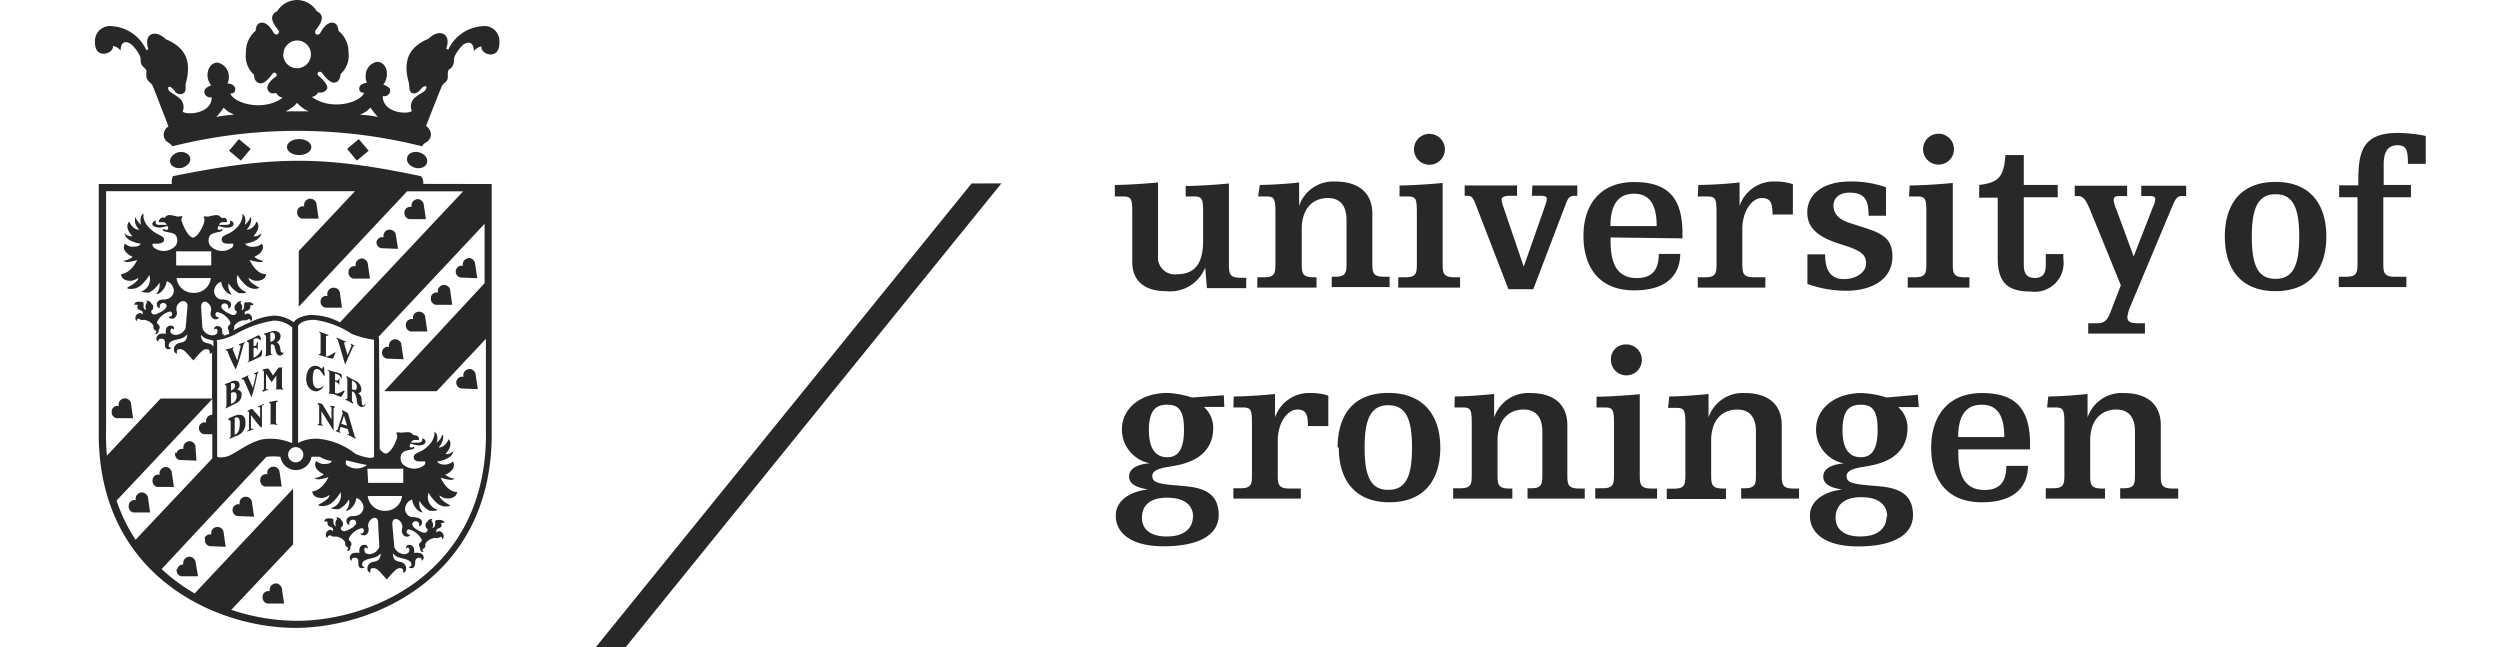 <svg id="Layer_1" data-name="Layer 1" xmlns="http://www.w3.org/2000/svg" viewBox="0 0 190.88 49.4"><defs><style>.cls-1{fill:#282828;}</style></defs><title>Logo&amp;apos;s</title><path class="cls-1" d="M156.3,31.11h.6c.64,0,.72.15.72,1.23v3.94c0,.74-.08,1-.9,1h-.52v.79h4.52V37.3h-.22c-.83,0-.91-.28-.91-1V33.63c0-1.52.81-2.36,2-2.36.87,0,1.42.52,1.42,1.67v3.34c0,.74-.08,1-.9,1h-.23v.79h4.43V37.3h-.42c-.83,0-.91-.28-.91-1V32.47c0-1.75-1.23-2.46-2.81-2.46a2.75,2.75,0,0,0-2.78,1.86h0V30.08c-.79.09-2.23.19-3,.19ZM155,34.31v-.37c0-2.72-1.08-3.93-3.68-3.93s-3.87,1.78-3.87,4.17,1.16,4.17,3.87,4.17,3.51-1.39,3.52-2.78h-1.65c0,1.21-.5,1.84-1.67,1.84-2,0-2-2-2-3.1Zm-5.49-.94c0-1.35.41-2.47,1.8-2.47s1.72,1.15,1.72,2.47Zm-6.15-.55c0,1.41-.4,2.09-1.28,2.09s-1.4-.62-1.4-2.07.48-1.94,1.39-1.94,1.29.45,1.29,1.92m.68,6.63c0,.74-.5,1.51-2,1.51-1.35,0-1.89-.64-1.89-1.43s.49-1.57,1.94-1.57,2,.66,2,1.49m2.34-9.31-2.39.21a7.19,7.19,0,0,0-1.87-.34c-2.12,0-3.51,1.21-3.51,2.78a2.62,2.62,0,0,0,2.13,2.59v0c-1.11.09-1.58.5-1.58,1s.37.83,1.45,1v0c-1.13.11-2.47.71-2.47,2s1.12,2.34,3.67,2.34c2.71,0,4.2-.89,4.2-2.39,0-1.9-1.52-2.13-3-2.24-1.77-.13-2.07-.29-2.07-.75s.73-.61,1.26-.69l.39-.07c2.26-.37,3-1.58,3-2.87a2.08,2.08,0,0,0-.71-1.63v0h1.57Zm-19.07,1h.59c.65,0,.73.15.73,1.23v3.94c0,.74-.08,1-.9,1h-.52v.79h4.52V37.3h-.22c-.83,0-.91-.28-.91-1V33.63c0-1.52.81-2.36,2-2.36.87,0,1.42.52,1.42,1.67v3.34c0,.74-.08,1-.91,1h-.22v.79h4.42V37.3h-.42c-.82,0-.9-.28-.9-1V32.47c0-1.75-1.23-2.46-2.81-2.46a2.75,2.75,0,0,0-2.78,1.86h0V30.08c-.79.09-2.23.19-3,.19ZM123,27.51a1.18,1.18,0,1,0,1.18-1.21A1.12,1.12,0,0,0,123,27.51m-1.1,3.6h.6c.65,0,.73.15.73,1.23v3.94c0,.74-.08,1-.91,1h-.52v.79h4.72V37.3h-.42c-.82,0-.9-.28-.9-1v-6.2c-1,.09-2.47.19-3.3.19Zm-10.85,0h.6c.64,0,.72.15.72,1.23v3.94c0,.74-.08,1-.9,1h-.52v.79h4.52V37.3h-.22c-.83,0-.91-.28-.91-1V33.63c0-1.52.81-2.36,2-2.36.87,0,1.42.52,1.42,1.67v3.34c0,.74-.08,1-.9,1h-.23v.79H121V37.3h-.42c-.83,0-.91-.28-.91-1V32.47c0-1.75-1.23-2.46-2.81-2.46a2.75,2.75,0,0,0-2.78,1.86h0V30.08c-.79.09-2.23.19-3,.19Zm-8.83,3.07c0,2.39,1.16,4.17,3.87,4.17s3.88-1.78,3.88-4.17S108.75,30,106,30s-3.87,1.78-3.87,4.17m2.06,0c0-2.2.49-3.23,1.81-3.23s1.81,1,1.81,3.23-.48,3.23-1.81,3.23-1.81-1-1.81-3.23M94.17,31.11h.69c.65,0,.73.15.73,1.23v3.94c0,.74-.08,1-.91,1h-.51v.79h5.15V37.3h-.86c-.82,0-.9-.28-.9-1V33.63c0-1.35.74-2.36,1.48-2.36s.81.46.83,1.26h1.55V30.21a4,4,0,0,0-1.29-.2,2.75,2.75,0,0,0-2.78,1.86h0V30.08c-.79.09-2.23.19-3.15.19ZM90.4,32.82c0,1.41-.4,2.09-1.27,2.09s-1.41-.62-1.41-2.07.49-1.94,1.39-1.94,1.29.45,1.29,1.92m.68,6.63c0,.74-.5,1.51-2,1.51-1.36,0-1.89-.64-1.89-1.43S87.64,38,89.1,38s2,.66,2,1.49m2.34-9.31L91,30.35A7.11,7.11,0,0,0,89.16,30c-2.11,0-3.5,1.21-3.5,2.78a2.62,2.62,0,0,0,2.13,2.59v0c-1.12.09-1.58.5-1.58,1s.37.83,1.45,1v0c-1.13.11-2.47.71-2.47,2s1.11,2.34,3.66,2.34c2.72,0,4.2-.89,4.2-2.39,0-1.9-1.52-2.13-3-2.24-1.78-.13-2.07-.29-2.07-.75s.73-.61,1.26-.69l.39-.07c2.26-.37,3-1.58,3-2.87a2.12,2.12,0,0,0-.71-1.63v0h1.56Z"/><path class="cls-1" d="M178.6,15.06H180v5.07c0,.74-.09,1-.91,1h-.52v.79h5.16v-.79h-.86c-.82,0-.9-.28-.9-1V15.06h2.11v-.94H182v-1.6c0-1,.38-1.43,1.05-1.43s.8.35.8,1.42h1.36V10.38a10.82,10.82,0,0,0-2.15-.23c-2.94,0-3,1.78-3,4H178.6Zm-8.73,3c0,2.39,1.16,4.17,3.87,4.17s3.88-1.78,3.88-4.17-1.16-4.17-3.88-4.17-3.87,1.78-3.87,4.17m2.06,0c0-2.2.49-3.23,1.81-3.23s1.81,1,1.81,3.23-.48,3.23-1.81,3.23-1.81-1-1.81-3.23m-10,3.72-.77,2c-.21.56-.42.9-1,.9h-.72v.79h4.33v-.79h-.54c-.63,0-.8-.15-.8-.49a2.86,2.86,0,0,1,.25-.85l3.17-7.57c.23-.54.37-.8.71-.8h.36v-.79h-3.43v.79h.68c.27,0,.39.05.39.28a1.61,1.61,0,0,1-.18.56l-1.47,3.77-1.32-3.59a2.08,2.08,0,0,1-.21-.73c0-.22.16-.29.43-.29h.6v-.79h-4v.79h.25c.38,0,.58.25.9,1Zm-10.82-6.69h1.42v4.63c0,2,.91,2.54,2.54,2.54a2.2,2.2,0,0,0,2.47-2.5v-.36H156.2v.82c0,.7-.25,1-.84,1s-.84-.31-.84-1V15.06h2.59v-.94h-2.59V11.84h-1.4c-.13,1.64-.48,2.1-2,2.28Zm-4.28-3.7a1.18,1.18,0,1,0,2.36,0,1.18,1.18,0,1,0-2.36,0M145.76,15h.59c.65,0,.73.15.73,1.23v3.94c0,.74-.08,1-.9,1h-.52v.79h4.71v-.79H150c-.82,0-.9-.28-.9-1v-6.2c-1,.1-2.47.19-3.29.19ZM138,21.68a8.78,8.78,0,0,0,3,.52c1.7,0,3.49-.73,3.49-2.62,0-1.23-.61-1.7-2-2.15L141.15,17c-.74-.25-1.16-.68-1.16-1.29s.47-1,1.21-1c1.16,0,1.47.52,1.47,1.76H144V14.3a7.86,7.86,0,0,0-2.78-.44c-1.91,0-3.23.89-3.23,2.36,0,1.26.9,1.94,2.78,2.5,1.48.46,1.71.81,1.71,1.41s-.68,1.18-1.71,1.18-1.42-.74-1.42-1.89H138ZM129.63,15h.7c.65,0,.73.15.73,1.23v3.94c0,.74-.08,1-.91,1h-.52v.79h5.16v-.79h-.86c-.82,0-.9-.28-.9-1V17.48c0-1.36.74-2.36,1.48-2.36s.81.46.83,1.26h1.55V14.06a4.08,4.08,0,0,0-1.3-.2,2.75,2.75,0,0,0-2.77,1.86h0V13.93a30.66,30.66,0,0,1-3.15.19Zm-1.17,3.2v-.37c0-2.71-1.09-3.93-3.69-3.93S120.9,15.64,120.9,18s1.16,4.17,3.87,4.17,3.51-1.39,3.52-2.78h-1.64c0,1.21-.5,1.84-1.68,1.84-2,0-2-2-2-3.1Zm-5.5-.94c0-1.35.41-2.47,1.8-2.47s1.73,1.15,1.73,2.47Zm-6-2.31h.68c.37,0,.46.1.46.21a1.15,1.15,0,0,1-.08.41l-1.68,4.79h0l-1.55-4.55a1.91,1.91,0,0,1-.14-.57c0-.17.16-.29.64-.29h.54v-.79h-4v.79H112c.36,0,.45.1.66.63l2.51,6.5h1.9l2.51-6.58c.16-.42.3-.55.64-.55h.21v-.79H117Zm-9-3.55a1.18,1.18,0,1,0,2.36,0,1.18,1.18,0,1,0-2.36,0m-1.1,3.6h.6c.64,0,.72.15.72,1.23v3.94c0,.74-.08,1-.9,1h-.52v.79h4.72v-.79h-.42c-.83,0-.91-.28-.91-1v-6.2c-1,.1-2.47.19-3.29.19ZM96.06,15h.59c.65,0,.73.15.73,1.23v3.94c0,.74-.08,1-.9,1H96v.79h4.52v-.79h-.22c-.83,0-.91-.28-.91-1V17.48c0-1.52.81-2.36,2-2.36.87,0,1.42.52,1.42,1.67v3.34c0,.74-.08,1-.91,1h-.22v.79h4.42v-.79h-.42c-.82,0-.9-.28-.9-1V16.32c0-1.74-1.23-2.46-2.81-2.46a2.75,2.75,0,0,0-2.78,1.86h0V13.93c-.79.1-2.23.19-3,.19Zm-3.91,7h3v-.79h-.42c-.82,0-.9-.28-.9-1v-6.2c-1,.1-2.47.19-3.3.19V15h.6c.65,0,.73.15.73,1.23V18.4c0,1.67-.6,2.54-2,2.54a1.28,1.28,0,0,1-1.44-1.42V13.93c-1,.1-2.47.19-3.3.19V15h.6c.65,0,.73.15.73,1.23V20c0,1.5,1,2.23,2.57,2.23a2.88,2.88,0,0,0,3-1.8h0Z"/><polygon class="cls-1" points="74.18 14.01 45.5 49.4 47.78 49.4 76.46 14 74.18 14.01"/><path class="cls-1" d="M21.12,7.11c-.21,0-.51.12-.68-.26s.43-.88.62-1-.07-.48-.26-.21c-.06.07-.51.72-.87.72-.56,0-.53-.65-.53-.65A1.92,1.92,0,0,1,18.78,4a2.07,2.07,0,0,1,.74-1.65s0-.64.5-.62.82.7.86.75c.25.37.56,0,.34-.22-.52-.63-.63-1.13-.06-1.4A1.81,1.81,0,0,1,22.68,0h0a1.79,1.79,0,0,1,1.51.86c.57.27.46.77-.06,1.4-.22.27.1.59.35.22,0,0,.35-.73.85-.75s.51.62.51.62A2.08,2.08,0,0,1,26.61,4,1.92,1.92,0,0,1,26,5.66s0,.65-.52.65c-.36,0-.82-.65-.87-.72-.19-.27-.52,0-.27.21s.78.72.62,1-.46.29-.67.26a.69.69,0,0,1-.48.34c1.44,1.07,3.71.46,4-.33a.3.3,0,0,1-.38-.32c0-.25.25-.38.58-.43a1.16,1.16,0,0,1-.09-.54,1.06,1.06,0,0,1,.87-1.06c.45,0,.79.42.75,1a1.24,1.24,0,0,1-.28.74c.33.11.56.28.53.48a.44.44,0,0,1-.56.39C29.18,8.56,31,8.78,31.45,8.48a.88.88,0,0,1,.3-1.08c.15-.13.6-.4.66-.44s.21-.29.12-.36-.26.05-.35.15-.34.46-.67.37-.23-.57-.3-.82c-.44-1.58-.07-2.69,1.52-3.35,0,0,.6-.63,1.14-.35s.2,1.12.2,1.12l.16.07A3.07,3.07,0,0,1,36.84,2a1.13,1.13,0,0,1,1.29,1.16c.08,1.53-1.49,1-1.36.39a.86.86,0,0,0-.59.37c0-.1,0-1-.8-.52a3.09,3.09,0,0,0-.67.91c-.1.3,0,.34-.11.64s-.29.28-.37.44,0,.48-.07.68-.29.27-.41.49-1.22,3.06-1.22,3.06a.79.79,0,0,1,.37.72c-.12.58-.48.45-.67.83a39.18,39.18,0,0,0-19.07,0c-.2-.34-.55-.24-.66-.8a.77.77,0,0,1,.36-.72S11.73,6.7,11.64,6.52s-.28-.24-.41-.49,0-.52-.07-.68-.24-.21-.36-.44,0-.34-.12-.64A2.92,2.92,0,0,0,10,3.36c-.8-.48-.79.42-.79.52a.86.86,0,0,0-.59-.37c.12.57-1.44,1.14-1.37-.39A1.14,1.14,0,0,1,8.56,2a3.08,3.08,0,0,1,2.61,1.83l.16-.07s-.32-.84.2-1.12S12.67,3,12.67,3c1.58.66,1.95,1.77,1.52,3.35-.07.25.11.72-.3.82s-.55-.23-.68-.37-.26-.21-.34-.15,0,.27.12.36.5.31.65.44a.88.88,0,0,1,.3,1.08c.46.3,2.27.08,2.22-1.11A.44.44,0,0,1,15.6,7c0-.2.2-.37.53-.48a1.32,1.32,0,0,1-.29-.74c0-.57.31-1,.76-1a1.07,1.07,0,0,1,.87,1.06,1.16,1.16,0,0,1-.1.54c.34,0,.59.18.59.43a.3.3,0,0,1-.38.32c.3.79,2.57,1.4,4,.33a.69.69,0,0,1-.48-.34m.52-2.95A1.06,1.06,0,1,0,22.7,3.09a1.06,1.06,0,0,0-1.06,1.07m5.85,4.6a8.78,8.78,0,0,1,1.36.17,6.57,6.57,0,0,1-.56-.71s-.2.19-.32.28-.48.26-.48.26M22.7,7.83a2.49,2.49,0,0,1-.9.67l.88,0h0l.89,0a2.41,2.41,0,0,1-.9-.67m-4.8.93s-.37-.19-.47-.26-.33-.28-.33-.28a5.75,5.75,0,0,1-.55.71,8.6,8.6,0,0,1,1.35-.17M32,11.63c.3.08.71.37.6.79s-.62.47-.91.39-.71-.37-.6-.79.62-.47.91-.39m-3.85-.12-.9.75-.75-.89.89-.75Zm-14.24,1.3c-.29.08-.8,0-.91-.39s.3-.71.59-.79.8,0,.92.39-.3.71-.6.79m8-1.58c0-.34.41-.61.93-.61s.93.27.93.61-.42.61-.93.61-.93-.27-.93-.61m-4.42.28.75-.89.9.75-.75.89Zm-7.65,27a.44.44,0,0,1,.53-.32.48.48,0,0,1,.28-.55c.42-.19.64.28.64.28l.17,1.21-1.28,0a.46.46,0,0,1-.34-.57m1.82-2a.43.43,0,0,1,.53-.31.48.48,0,0,1,.28-.55c.42-.19.63.28.63.28l.18,1.2-1.28,0a.47.47,0,0,1-.34-.58m1.82-2a.44.44,0,0,1,.53-.32.48.48,0,0,1,.28-.55c.42-.19.63.28.63.28L15,35.17l-1.28-.05a.46.46,0,0,1-.34-.57m9.32-18.48a.44.44,0,0,1,.53-.31.48.48,0,0,1,.28-.55.49.49,0,0,1,.64.28l.18,1.2-1.29,0a.48.48,0,0,1-.34-.58m1.78,6.81a.44.44,0,0,1,.53-.32A.48.48,0,0,1,25.3,22a.49.49,0,0,1,.64.28l.17,1.21-1.28,0a.47.47,0,0,1-.34-.58m2.13-2.26a.45.45,0,0,1,.54-.32.48.48,0,0,1,.28-.55c.42-.19.63.28.63.28l.18,1.21-1.28,0a.47.47,0,0,1-.35-.57m2.14-2.27a.44.44,0,0,1,.53-.31.48.48,0,0,1,.28-.55.49.49,0,0,1,.64.28L30.39,19l-1.29-.05a.47.47,0,0,1-.34-.58m2.13-2.26a.46.46,0,0,1,.54-.31.48.48,0,0,1,.28-.55c.42-.19.63.28.63.28l.18,1.2-1.28,0a.48.48,0,0,1-.35-.58M8.54,31.31A.44.44,0,0,1,9.07,31a.48.48,0,0,1,.28-.55.49.49,0,0,1,.64.28l.17,1.2-1.28,0a.47.47,0,0,1-.34-.58m5,12.11A.44.44,0,0,1,14,43.1a.48.48,0,0,1,.28-.55c.42-.19.64.28.64.28L15.12,44l-1.28,0a.46.46,0,0,1-.34-.57m2.11-2.3a.44.44,0,0,1,.53-.32.46.46,0,0,1,.28-.54.49.49,0,0,1,.64.28l.17,1.2L16,41.7a.47.47,0,0,1-.34-.58m2.11-2.3a.44.44,0,0,1,.53-.31.48.48,0,0,1,.28-.55.49.49,0,0,1,.64.28l.18,1.21-1.29-.05a.47.47,0,0,1-.34-.58m2.11-2.29a.45.45,0,0,1,.54-.32.45.45,0,0,1,.27-.54.48.48,0,0,1,.64.27l.18,1.21-1.29,0a.48.48,0,0,1-.34-.58m9.3-9.76a.44.44,0,0,1,.53-.32.48.48,0,0,1,.28-.55.49.49,0,0,1,.64.28l.18,1.21-1.29-.05a.47.47,0,0,1-.34-.57M31,24.69a.45.45,0,0,1,.54-.32.46.46,0,0,1,.28-.54.49.49,0,0,1,.63.27l.18,1.21-1.28,0a.48.48,0,0,1-.35-.58m1.91-2.08a.44.44,0,0,1,.53-.31.48.48,0,0,1,.28-.55.49.49,0,0,1,.64.28l.17,1.2-1.28,0a.47.47,0,0,1-.34-.58m1.9-2.07a.45.45,0,0,1,.54-.32.46.46,0,0,1,.28-.55c.42-.19.63.28.63.28l.18,1.21-1.29-.05a.47.47,0,0,1-.34-.57M20.06,45.45a.46.46,0,0,1,.54-.31.48.48,0,0,1,.28-.55c.42-.19.63.28.63.28l.18,1.21-1.28,0a.48.48,0,0,1-.35-.58M34.85,29.09a.45.45,0,0,1,.54-.32.46.46,0,0,1,.28-.55c.42-.19.63.28.63.28l.18,1.21-1.29-.05a.47.47,0,0,1-.34-.57m-14.3,1.64c0-.06.1-.05.29-.09s.36-.09.36,0-.13,0-.13.18v1.5c0,.07.1,0,.1.08s-.18,0-.31,0-.32,0-.32,0,.12,0,.12-.09V30.86c0-.15-.11,0-.11-.13m-1.63.65s0-.05.15-.1.15-.1.24,0,.55.61.55.61v-.76c0-.09-.15,0-.15-.06s.06-.06.17-.11.26-.16.26-.08S20,30.92,20,31V32.5c0,.12,0,.12-.07.12s-.77-.93-.77-.93v1c0,.1.18,0,.18.06s-.1.07-.21.11-.26.11-.26.06.14-.06.14-.15V31.48c0-.1-.12,0-.12-.1m-.58.91c0-.62-.39-.38-.39-.38v1.27s.39,0,.39-.89M17.42,32c0-.05.19-.12.32-.18s1-.48,1,.43a1,1,0,0,1-.77,1.06c-.19.09-.44.21-.46.17s.1-.08.1-.23v-1c0-.26-.16-.12-.16-.21M20,28.26s.15-.07.23-.09.22-.06.28,0,.33.5.33.5.35-.5.38-.53,0-.08.18-.08.23,0,.23,0-.1,0-.1.16,0,1.29,0,1.36.1.1.1.15-.07,0-.3,0-.33,0-.33,0,.1,0,.1-.15v-.91s-.34.5-.36.5-.43-.64-.43-.64v1.09c0,.18.17.07.17.14s-.13,0-.23.08-.21.07-.22,0,.12,0,.12-.22V28.42c0-.19-.14-.11-.15-.16m-.49.19c.06,0,.21-.11.23-.09s-.06.05-.12.31a10.9,10.9,0,0,1-.42,1.66s-.52-1.19-.57-1.29-.16-.05-.18-.11.13-.09.24-.14.27-.16.29-.13-.11.05,0,.23l.33.73s.16-.68.21-.91-.13-.11-.14-.16.09-.07.16-.1ZM17.64,30v.83a.58.58,0,0,0,.43-.6c0-.45-.43-.23-.43-.23m0-.73v.55s.31-.11.31-.38-.31-.17-.31-.17m0-.14c.18-.07.65-.16.65.25a.36.36,0,0,1-.19.36s.35.06.35.35a.73.73,0,0,1-.34.66l-.72.36c-.05,0-.18.1-.19.07s.09-.06.09-.28V29.6c0-.28-.13-.16-.13-.23s.29-.14.48-.21m3-3.75v.68A.36.36,0,0,0,21,25.7c0-.43-.32-.29-.32-.29m.83,1.5a.16.16,0,0,0,.14,0,.28.28,0,0,1-.28.24c-.34,0-.34-.59-.43-.76a.19.19,0,0,0-.26-.08v.6c0,.19.12.11.12.18s-.09,0-.09,0l-.36.1c-.09,0-.14,0-.14,0s.1,0,.1-.24V25.74c0-.24-.14-.16-.14-.23s.09-.06.19-.09.22-.08.45-.14.61.06.61.36a.49.49,0,0,1-.3.49c.39.2.22.76.39.78M18.87,26a6.13,6.13,0,0,0,.75-.35s.16-.1.22,0,.11.27.07.29-.09,0-.16-.06a.27.27,0,0,0-.21-.05,1.08,1.08,0,0,0-.18.07v.52s.19,0,.21-.1.05-.19.11-.2,0,.1,0,.25v.11c0,.18,0,.24,0,.25s-.09-.13-.11-.16-.21,0-.21,0v.75l.21-.11a1.12,1.12,0,0,0,.29-.32c.06-.1.08-.18.13-.17s0,.33,0,.33a.21.21,0,0,1-.11.18l-.75.36c-.1,0-.23.13-.23.08s.1,0,.1-.25V26.24s0-.11-.09-.12-.12,0,0-.08m-1.39.58c.08,0,.32-.14.34-.11s-.13.06-.08.21l.33.8.25-1c.05-.21-.12-.14-.13-.19s.12-.08.2-.11.25-.11.27-.09-.08.07-.13.26A15.31,15.31,0,0,1,18,28.21a9.9,9.9,0,0,1-.62-1.37c0-.1-.18-.06-.19-.12a1,1,0,0,1,.3-.1m6.76,4.16s.06,0,.15,0a.37.37,0,0,1,.27.17c.08.12.64,1.08.64,1.08v-.86c0-.12-.1-.12-.1-.17s.08,0,.16,0,.2,0,.2.08-.1,0-.1.08v1.64s0,.07-.05,0-.88-1.41-.88-1.41v.94c0,.1.11.09.11.15s-.12,0-.2,0-.18,0-.18-.07.1,0,.1-.12V31c0-.11-.11-.11-.11-.17M25,28.27c0-.06.27.05.48.11s.61.13.61.26,0,.31,0,.31-.1-.2-.16-.27a.76.76,0,0,0-.35-.15c-.06,0,0,0,0,0v.51a.35.35,0,0,0,.21,0c.07,0,.08-.15.12-.14s0,.1,0,.28,0,.33,0,.31,0-.16-.13-.25a.39.39,0,0,0-.2-.1V30a.29.29,0,0,0,.31,0c.21-.07.36-.21.4-.17s0,.08-.09.24-.15.26-.26.21l-.47-.19C25.3,30.09,25,30,25,30s.15.05.15-.12V28.42c0-.08-.12-.1-.12-.15M24.69,28c.08,0,.06.28.07.37s.07.32,0,.32-.18-.27-.31-.4-.57-.36-.57.6c0,.81.35.8.54.74s.27-.21.3-.2a.67.67,0,0,1-.56.45c-.39,0-.78-.34-.78-.95s.3-1,.67-1,.4.21.53.21,0-.15.09-.15m1-2.17c0-.07.15,0,.38.11s.38.14.37.18-.17,0-.15.08.27.93.27.93l.3-.72c0-.08-.08-.1-.07-.14s.1,0,.17.06.18.07.16.12-.1-.06-.13,0l-.62,1.39L25.81,26c0-.11-.11-.1-.1-.15m-1.33-.5c0-.05.08,0,.08,0l.52.19s.09,0,.09.07-.18-.05-.18.1v1.46s0,.1.21,0a3.44,3.44,0,0,0,.43-.24s.12-.06.09,0-.15.36-.15.36,0,.1-.17.08a5.71,5.71,0,0,1-.57-.16l-.36-.1a.06.06,0,0,1-.05-.06s.16,0,.16-.12V25.55c0-.13-.1-.13-.1-.19m2,5.16c0-.11.14,0,.14-.13V29c0-.17-.08-.17-.08-.24s.15,0,.19.05l.48.25a.75.75,0,0,1,.48.67c0,.33-.27.27-.27.27a.58.58,0,0,1,.28.4c0,.24.05.45.05.48s.05.17.2,0,0,.29-.31.18a.45.45,0,0,1-.29-.4c0-.13-.09-.78-.38-.77v.65c0,.17.1.12.1.22s-.14,0-.28-.09-.31-.11-.31-.17m.49-1.44v.66c.05,0,.37.22.37-.18a.47.47,0,0,0-.37-.48m-.71,2.46c0-.1-.07-.13-.05-.17s.15,0,.23.07.2.07.24.18l.49,1.67c0,.15.13.11.1.18s-.13,0-.37-.13-.31-.11-.31-.14.21,0,.16-.09l-.1-.34L26,32.59l-.08.27c0,.13.08.11.06.16s-.09,0-.2-.05-.14,0-.14-.08.09,0,.13-.07l.4-1.28m.09.19-.2.63.44.14ZM37.54,14.05V32.78c.21,11.19-8.95,15.16-15,15.16s-15.19-4-15-15.16V14.05h5.58a1.22,1.22,0,0,1,.08-.6c7.63-1.53,11.32-1.6,18.94,0a.7.7,0,0,1,.17.59ZM10.36,41.2,16.21,35V33.15l-.66,0a.48.48,0,0,1-.35-.58.44.44,0,0,1,.54-.31.48.48,0,0,1,.28-.55.49.49,0,0,1,.19-.05v-1.2L8.9,38.22a12.71,12.71,0,0,0,1.46,3m7.28-15.92.24-.11c.28-.14.79-.41,1.34-.64a4.74,4.74,0,0,1,1.68-.45,2.58,2.58,0,0,1,1.21.31,2.12,2.12,0,0,1,.33.21l0,0,0-.05a1.33,1.33,0,0,1,.27-.23A2.21,2.21,0,0,1,24,24.06a4.75,4.75,0,0,1,1.84.49l.12.06,9.4-10H31.08l-8.27,8.81V19.17L27.1,14.6h-19V32.79a17.67,17.67,0,0,0,.06,2l4.1-4.36h3.93V26.91A.19.19,0,0,1,16,27s.1-.3-.18-.34h-.07a.51.51,0,0,0-.33.15c-.15.12-.58.62-.66.71-.08-.09-.51-.59-.66-.71a.51.51,0,0,0-.33-.15h-.07c-.28,0-.18.34-.18.34s-.24,0-.24-.34a.5.5,0,0,1,.4-.47c.28-.06.56-.09.61-.56,0-.09,0-.11,0-.11a.87.87,0,0,1-.35.28c-.3.15-1.08.14-1.06.59,0,.18.19.16.19.16s0,.09-.15.11h-.1c-.18,0-.25-.22-.23-.46s-.09-.36-.29-.33l-.11,0a.2.2,0,0,0-.1.23.3.3,0,0,1-.15-.29.42.42,0,0,1,.3-.32h.06a.85.85,0,0,1,.37,0,.83.83,0,0,1,0-.31.34.34,0,0,1,.29-.31c.3-.05.36.15.32.26s-.07-.07-.16-.06h0a.17.17,0,0,0-.09.1c-.05.12,0,.27.06.29a.51.51,0,0,0,.48.09.84.84,0,0,0,.54-.38.4.4,0,0,0,.07-.2l.14-1.62S14.32,23,14,23h-.1a.62.62,0,0,0-.41.75.49.49,0,0,1-.25.58c-.19,0-.31,0-.37-.14.33,0,.31-.29.2-.38a.21.21,0,0,0-.18,0,1.5,1.5,0,0,0-.88.73c-.07.23.1.17.17.37a.28.28,0,0,1-.07.28s0,.09,0,.13-.11.18-.17.19a.49.49,0,0,1-.13,0,.21.21,0,0,0,.12-.18v-.08s-.09,0-.17-.11,0-.2-.09-.35a1,1,0,0,0-.62-.36h0l-.15,0h-.07c-.18,0-.13-.11-.28-.1a.15.15,0,0,0-.09.2v0a.25.25,0,0,1-.12-.22.38.38,0,0,1,.29-.4.25.25,0,0,1,.25.1c.09-.38-.21-.25-.36-.44a.23.23,0,0,1,0-.24c0-.07-.1-.08-.19-.06h-.07s0-.19.22-.22a.49.49,0,0,1,.25,0,.19.19,0,0,1,.23.08c0,.08,0,.17,0,.27,0,.26.18.25.21.25a.46.46,0,0,1,.05-.53.13.13,0,0,0-.09-.17s-.05,0,0,0,.35,0,.41.21a.34.34,0,0,1,0,.58c0,.24.18.29.32.27a.88.88,0,0,0,.25-.11c.24-.09.71-.38.59-.63a.26.26,0,0,0-.27-.14.34.34,0,0,0-.15.07.29.29,0,0,0-.07.31c-.21.05-.31-.31-.18-.47a.51.51,0,0,1,.33-.17c.13,0,.28,0,.43-.05a.64.64,0,0,0,.42-.36.58.58,0,0,0,0-.53.76.76,0,0,0-.48-.46,1.29,1.29,0,0,1-.54.9.46.46,0,0,1-.21.08s-.07,0-.06,0a1,1,0,0,0,.25-.87,2,2,0,0,1-.79.76l-.15,0c-.26,0-.52-.08-.42-.09A1,1,0,0,0,11.4,21a3,3,0,0,1-.72.85,1.14,1.14,0,0,1-.47.19c-.3.05-.53,0-.49-.07s.83-.39.84-.76a1.27,1.27,0,0,1-.51.23H9.94c-.7,0-.7-.51-.7-.51s.7,0,1.24-1.08a3.76,3.76,0,0,1-.75.16c-.24,0-.34-.12-.31-.12a.24.24,0,0,0,.15,0,1.28,1.28,0,0,0,.56-.29c-.07,0-.93-.41-.59-1a1,1,0,0,0,.52.24c.22,0,.59,0,.68-.24a2.18,2.18,0,0,1-.91-.31c-.27-.17-.38-.57-.28-.45a.6.6,0,0,0,.36.19.36.36,0,0,0,.2,0s-.67-.63-.24-1.12c0,0,.22.63.77.63a1.17,1.17,0,0,1-.33-.57c0-.21,0-.5,0-.42l.13.23a1.75,1.75,0,0,0,.33.39,1.13,1.13,0,0,1,0-.62c0-.05.17-.3.18-.24s0,.2,0,.26a1.53,1.53,0,0,0,.52.89c.5.51,1.05.51,1.06.83s-.5.34-.81.31c-.11,0-.09.17,0,.28a1.23,1.23,0,0,0,1.7-.13.74.74,0,0,0,.07-.65c-.1-.29-.34-.3-.79-.4s-.23-.21-.18-.21a.44.44,0,0,0,.19.06c.23,0,.09-.3.07-.3a3.55,3.55,0,0,1-.54.13c-.27,0-.61-.09-.61-.28s.29-.3.28-.24-.17.33.34.31l.49,0a.33.33,0,0,0-.28-.21,1.68,1.68,0,0,1-.32,0c-.06-.13.09-.27.19-.33s.18,0,.23,0,.09-.21.43-.21a5.08,5.08,0,0,1,.57.12c.12,0,.33-.08.35,0s-.08.16-.06.27.42,1.24.88,1.34c.46-.1.89-1.09.88-1.34s-.08-.23-.06-.27.23,0,.35,0a4.64,4.64,0,0,1,.57-.12c.34,0,.37.19.43.21s.12,0,.23,0,.25.2.19.33a1.68,1.68,0,0,1-.32,0,.32.32,0,0,0-.28.21l.49,0c.51,0,.34-.29.34-.31s.28,0,.28.24-.34.3-.61.28a3.55,3.55,0,0,1-.54-.13s-.17.3.07.3a.44.44,0,0,0,.19-.06c.05,0,.13.14-.18.21s-.69.11-.79.4a.74.74,0,0,0,.07.65,1.23,1.23,0,0,0,1.7.13c.09-.11.11-.28,0-.28-.31,0-.79.08-.81-.31s.56-.32,1.06-.83a1.53,1.53,0,0,0,.52-.89c0-.06,0-.26,0-.26s.17.19.18.24a1.08,1.08,0,0,1,0,.62,1.56,1.56,0,0,0,.34-.39,1.71,1.71,0,0,0,.12-.23c0-.08.06.21,0,.42a1.17,1.17,0,0,1-.33.57c.55,0,.77-.63.77-.63.42.49-.24,1.12-.24,1.12a.36.36,0,0,0,.2,0,.6.6,0,0,0,.36-.19c.1-.12,0,.28-.28.45a2.18,2.18,0,0,1-.91.31c.09.22.46.26.67.24A1,1,0,0,0,20,18.6c.34.59-.52,1-.59,1a1.28,1.28,0,0,0,.56.29.24.24,0,0,0,.15,0s-.07.15-.31.12a3.76,3.76,0,0,1-.75-.16c.54,1.13,1.19,1.09,1.24,1.08s0,.51-.7.51h-.11a1.27,1.27,0,0,1-.51-.23c0,.37.84.76.84.76s-.19.12-.49.07a1.09,1.09,0,0,1-.47-.19,3,3,0,0,1-.72-.85,1,1,0,0,0,.66,1.29c.11,0-.15.13-.42.09l-.14,0a2,2,0,0,1-.79-.76,1,1,0,0,0,.25.87s0,0-.06,0a.46.46,0,0,1-.21-.08,1.29,1.29,0,0,1-.54-.9.76.76,0,0,0-.48.46.58.58,0,0,0,0,.53.64.64,0,0,0,.42.36c.15,0,.29,0,.43.05a.51.51,0,0,1,.33.17c.13.16,0,.52-.18.47a.29.29,0,0,0-.07-.31.34.34,0,0,0-.15-.07.26.26,0,0,0-.27.14c-.13.25.35.54.58.63a1,1,0,0,0,.26.11c.14,0,.29,0,.32-.27-.05-.05-.18-.07-.17-.31a.31.31,0,0,1,.15-.27c.06-.23.41-.21.41-.21s0,0,0,0a.13.13,0,0,0-.09.17.46.46,0,0,1,.05.53s.18,0,.21-.25c0-.1,0-.19,0-.27a.19.19,0,0,1,.23-.08.49.49,0,0,1,.25,0,.31.31,0,0,1,.24.21s0,0,0,0h-.07c-.09,0-.21,0-.19.06a.22.22,0,0,1-.05.24c-.14.19-.44.06-.35.44a.25.25,0,0,1,.25-.1.38.38,0,0,1,.29.4.25.25,0,0,1-.12.22v0a.15.15,0,0,0-.09-.2c-.15,0-.1.1-.28.1H18.7l-.15,0h0a1,1,0,0,0-.62.36c-.11.15,0,.2-.09.35s-.17.11-.17.11v.08s0,0,0,.05m-.6.23a3.78,3.78,0,0,0,.46-.17.23.23,0,0,1-.05-.11.51.51,0,0,1,0-.13.28.28,0,0,1-.07-.28c.07-.2.24-.14.17-.37a1.5,1.5,0,0,0-.88-.73.21.21,0,0,0-.18,0c-.11.09-.13.36.2.38-.07.14-.18.18-.37.14a.49.49,0,0,1-.25-.58.62.62,0,0,0-.41-.75h-.1c-.28.05-.23.46-.23.46L15.45,25a.4.4,0,0,0,.07.2.84.84,0,0,0,.54.38.51.51,0,0,0,.48-.09s.11-.17.06-.29a.17.17,0,0,0-.09-.1h0c-.09,0-.14.07-.16.06s0-.31.32-.26a.34.34,0,0,1,.29.31.74.74,0,0,1,0,.31l.16,0m-.83.57V26a4.43,4.43,0,0,1-.59-.16.87.87,0,0,1-.35-.28s0,0,0,.11c.05.47.33.5.61.56a.54.54,0,0,1,.34.24Zm10.15,9.06a.36.36,0,0,0,0,.35,1.3,1.3,0,0,0,1.58,0c-.55-.09-1.07-.23-1.6-.36m2.57-.87a.86.86,0,0,0,.46.37c.46-.09.89-1.09.88-1.34,0-.1-.08-.23-.06-.27s.23,0,.35,0S31,33,31.13,33c.34,0,.37.19.43.21a1.07,1.07,0,0,1,.23.05c.1,0,.25.19.19.33a2.82,2.82,0,0,1-.32,0,.33.33,0,0,0-.28.21l.49,0c.51,0,.34-.3.34-.31s.28,0,.28.23-.34.31-.61.28a3.55,3.55,0,0,1-.54-.13s-.16.3.07.3a.44.44,0,0,0,.19-.06s.13.15-.18.21-.69.11-.79.4a.77.77,0,0,0,.07.66,1.25,1.25,0,0,0,1.7.13c.09-.12.11-.28,0-.28-.31,0-.79.07-.81-.31s.56-.32,1.06-.84a1.54,1.54,0,0,0,.52-.88c0-.07,0-.26,0-.26s.17.18.18.23a1.12,1.12,0,0,1,0,.63,1.76,1.76,0,0,0,.34-.39c0-.08.1-.18.12-.23s.06.2,0,.41a1.23,1.23,0,0,1-.33.58c.55,0,.77-.64.77-.64.42.49-.24,1.13-.24,1.13a.45.45,0,0,0,.2,0,.6.6,0,0,0,.36-.19c.1-.11,0,.28-.28.45a2,2,0,0,1-.91.31c.09.22.46.26.67.24a1.07,1.07,0,0,0,.53-.23c.34.59-.52,1-.59,1a1.35,1.35,0,0,0,.56.28h.15s-.07.14-.31.12a4.22,4.22,0,0,1-.75-.17c.54,1.14,1.19,1.09,1.24,1.09s0,.5-.7.5h-.11a1.27,1.27,0,0,1-.51-.23c0,.37.84.76.84.76s-.19.12-.49.07a1.06,1.06,0,0,1-.47-.18,3,3,0,0,1-.72-.86,1,1,0,0,0,.67,1.29c.1,0-.16.13-.42.09a.42.42,0,0,1-.15,0,1.83,1.83,0,0,1-.79-.76,1,1,0,0,0,.25.88s0,0-.06,0a.6.6,0,0,1-.21-.08,1.31,1.31,0,0,1-.54-.9.74.74,0,0,0-.48.45.58.58,0,0,0,0,.53.64.64,0,0,0,.42.36c.15,0,.29,0,.43.05a.51.51,0,0,1,.33.17c.13.16,0,.53-.18.47a.29.29,0,0,0-.07-.31.32.32,0,0,0-.15-.06.25.25,0,0,0-.27.14c-.13.24.35.54.58.63a.82.82,0,0,0,.26.1c.14,0,.29,0,.32-.27,0,0-.18-.07-.17-.3a.31.31,0,0,1,.15-.27c.06-.23.41-.22.41-.22s0,0,0,0a.13.13,0,0,0-.09.17.47.47,0,0,1,.05.53s.18,0,.21-.24,0-.19,0-.28a.21.21,0,0,1,.23-.08.49.49,0,0,1,.25,0,.31.31,0,0,1,.24.21,0,0,0,0,1,0,0l-.07,0c-.09,0-.21,0-.19.07a.2.2,0,0,1,0,.23c-.14.19-.44.06-.35.45a.25.25,0,0,1,.25-.11.39.39,0,0,1,.29.41.25.25,0,0,1-.12.21,0,0,0,0,1,0,0c0-.11,0-.18-.09-.19s-.1.09-.28.09H33.3l-.15,0h0a1,1,0,0,0-.62.36c-.11.16,0,.2-.09.35s-.17.11-.17.11v.08c0,.06,0,.14.11.16s0,0,0,0a.27.27,0,0,1-.13,0c-.06,0-.13-.05-.17-.19a.44.44,0,0,1,0-.13.27.27,0,0,1-.07-.28c.07-.2.24-.14.17-.37a1.5,1.5,0,0,0-.88-.73.21.21,0,0,0-.18,0c-.11.1-.13.36.2.39-.06.13-.18.17-.37.13a.48.48,0,0,1-.25-.57.63.63,0,0,0-.41-.76h-.1c-.28,0-.23.46-.23.46l.14,1.61a.4.4,0,0,0,.07.2.85.85,0,0,0,.54.39.51.51,0,0,0,.48-.1s.11-.17.06-.29a.16.16,0,0,0-.09-.09h0c-.09,0-.14.06-.16.05s0-.31.32-.25a.34.34,0,0,1,.29.3.7.7,0,0,1,0,.31.91.91,0,0,1,.38,0l.06,0a.4.4,0,0,1,.3.31.33.33,0,0,1-.15.3.21.21,0,0,0-.1-.24l-.11,0c-.2,0-.3.18-.29.33s-.05.44-.23.46h-.1c-.14,0-.15-.1-.15-.1s.2,0,.19-.17c0-.45-.77-.44-1.06-.59a.91.91,0,0,1-.35-.27s0,0,0,.11c.05.47.33.49.61.55a.51.51,0,0,1,.4.48c0,.37-.24.33-.24.33s.1-.3-.18-.34h-.07a.47.47,0,0,0-.33.16c-.15.11-.58.62-.66.7-.08-.08-.51-.59-.66-.7a.47.47,0,0,0-.33-.16h-.07c-.28,0-.18.34-.18.34s-.24,0-.24-.33a.51.51,0,0,1,.4-.48c.28-.06.56-.08.61-.55,0-.1,0-.11,0-.11a.91.91,0,0,1-.35.27c-.29.15-1.08.14-1.06.59,0,.19.19.17.19.17s0,.08-.15.1h-.1c-.18,0-.25-.22-.23-.46s-.09-.36-.29-.33l-.11,0a.21.21,0,0,0-.1.24.33.33,0,0,1-.15-.3.4.4,0,0,1,.3-.31l.06,0a.91.91,0,0,1,.38,0,.7.7,0,0,1,0-.31.34.34,0,0,1,.29-.3c.3-.06.36.14.32.25s-.07-.07-.16-.05h0a.16.16,0,0,0-.09.09c0,.12.05.27.06.29a.51.51,0,0,0,.48.1.85.85,0,0,0,.54-.39.4.4,0,0,0,.07-.2L28.87,40s.05-.42-.23-.46h-.1a.63.63,0,0,0-.41.76.48.48,0,0,1-.25.57c-.19,0-.31,0-.37-.13.33,0,.31-.29.2-.39a.21.21,0,0,0-.18,0,1.5,1.5,0,0,0-.88.73c-.07.23.1.17.17.37a.27.27,0,0,1-.07.28.44.44,0,0,1,0,.13c0,.14-.11.18-.17.19a.27.27,0,0,1-.13,0,.21.21,0,0,0,.12-.18v-.08s-.09,0-.17-.11,0-.19-.09-.35a1,1,0,0,0-.62-.36h0l-.15,0h-.07c-.18,0-.13-.1-.28-.09S25,41,25,41.08a0,0,0,0,1,0,0,.25.25,0,0,1-.12-.21.39.39,0,0,1,.29-.41.25.25,0,0,1,.25.11c.09-.39-.21-.26-.35-.45a.2.2,0,0,1-.05-.23c0-.07-.1-.08-.19-.07l-.07,0s0-.2.22-.23a.49.49,0,0,1,.25,0,.21.21,0,0,1,.23.08c0,.09,0,.18,0,.28s.18.25.21.24a.47.47,0,0,1,.05-.53.13.13,0,0,0-.09-.17s-.05,0,0,0,.35,0,.41.22a.31.31,0,0,1,.15.27c0,.23-.12.25-.17.3,0,.25.18.29.32.27a.82.82,0,0,0,.26-.1c.23-.09.71-.39.58-.63a.25.25,0,0,0-.27-.14.32.32,0,0,0-.15.06.29.29,0,0,0-.07.31c-.21.06-.31-.31-.18-.47a.51.51,0,0,1,.33-.17c.14,0,.28,0,.43-.05a.64.64,0,0,0,.42-.36.58.58,0,0,0,0-.53.74.74,0,0,0-.48-.45,1.31,1.31,0,0,1-.54.9.6.6,0,0,1-.21.08s-.07,0-.06,0a1,1,0,0,0,.25-.88,1.83,1.83,0,0,1-.79.76.42.42,0,0,1-.15,0c-.26,0-.52-.08-.42-.09A1,1,0,0,0,26,37.58a3,3,0,0,1-.72.86,1.06,1.06,0,0,1-.47.18c-.3.05-.53,0-.49-.07s.83-.39.84-.76a1.27,1.27,0,0,1-.51.23h-.11c-.7,0-.7-.5-.7-.5s.7,0,1.24-1.09a4.22,4.22,0,0,1-.75.17c-.24,0-.34-.13-.31-.12h.15a1.35,1.35,0,0,0,.56-.28c-.07,0-.93-.41-.59-1a1.07,1.07,0,0,0,.53.23c.21,0,.58,0,.67-.24a2,2,0,0,1-.91-.31l0,0a4.93,4.93,0,0,0-.65,0,1.2,1.2,0,0,1-2.37,0,4.3,4.3,0,0,0-1.07,0l-8,8.57a14,14,0,0,0,2.52,1.86l7.52-8v4.25l-4.72,5a15.81,15.81,0,0,0,5,.84c5.87,0,14.64-3.84,14.44-14.6V25.87l-3.76,4h-4L37,21.62V17.09l-8.12,8.65a.12.12,0,0,1,.06.1Zm-.88,2.6h2.68V35.79H28.05ZM29.39,39a1.27,1.27,0,0,0,1.31-1.13H28.08A1.27,1.27,0,0,0,29.39,39M13.45,20.27h2.68V19.19H13.45Zm1.34,2.09a1.27,1.27,0,0,0,1.31-1.13H13.48a1.27,1.27,0,0,0,1.31,1.13M22,34.71a.58.58,0,1,0,.57-.57.58.58,0,0,0-.57.57m-5.42-8.65v8.81s.09.12.68,0,1.52-1,2.7-1.31a4.11,4.11,0,0,1,2.35.28V25a2.13,2.13,0,0,0-1.41-.52A8.5,8.5,0,0,0,18,25.5a4.45,4.45,0,0,1-1.36.46c-.11,0-.1.1-.1.1M24.3,33.5a5.36,5.36,0,0,1,2.85,1.16c1.21.48,1.41.23,1.41.23V26c0-.08-.13-.08-.13-.08a6.92,6.92,0,0,1-1.58-.43A6.76,6.76,0,0,0,24,24.42c-1.05,0-1.24.46-1.24.46v8.94a3,3,0,0,1,1.56-.32"/></svg>